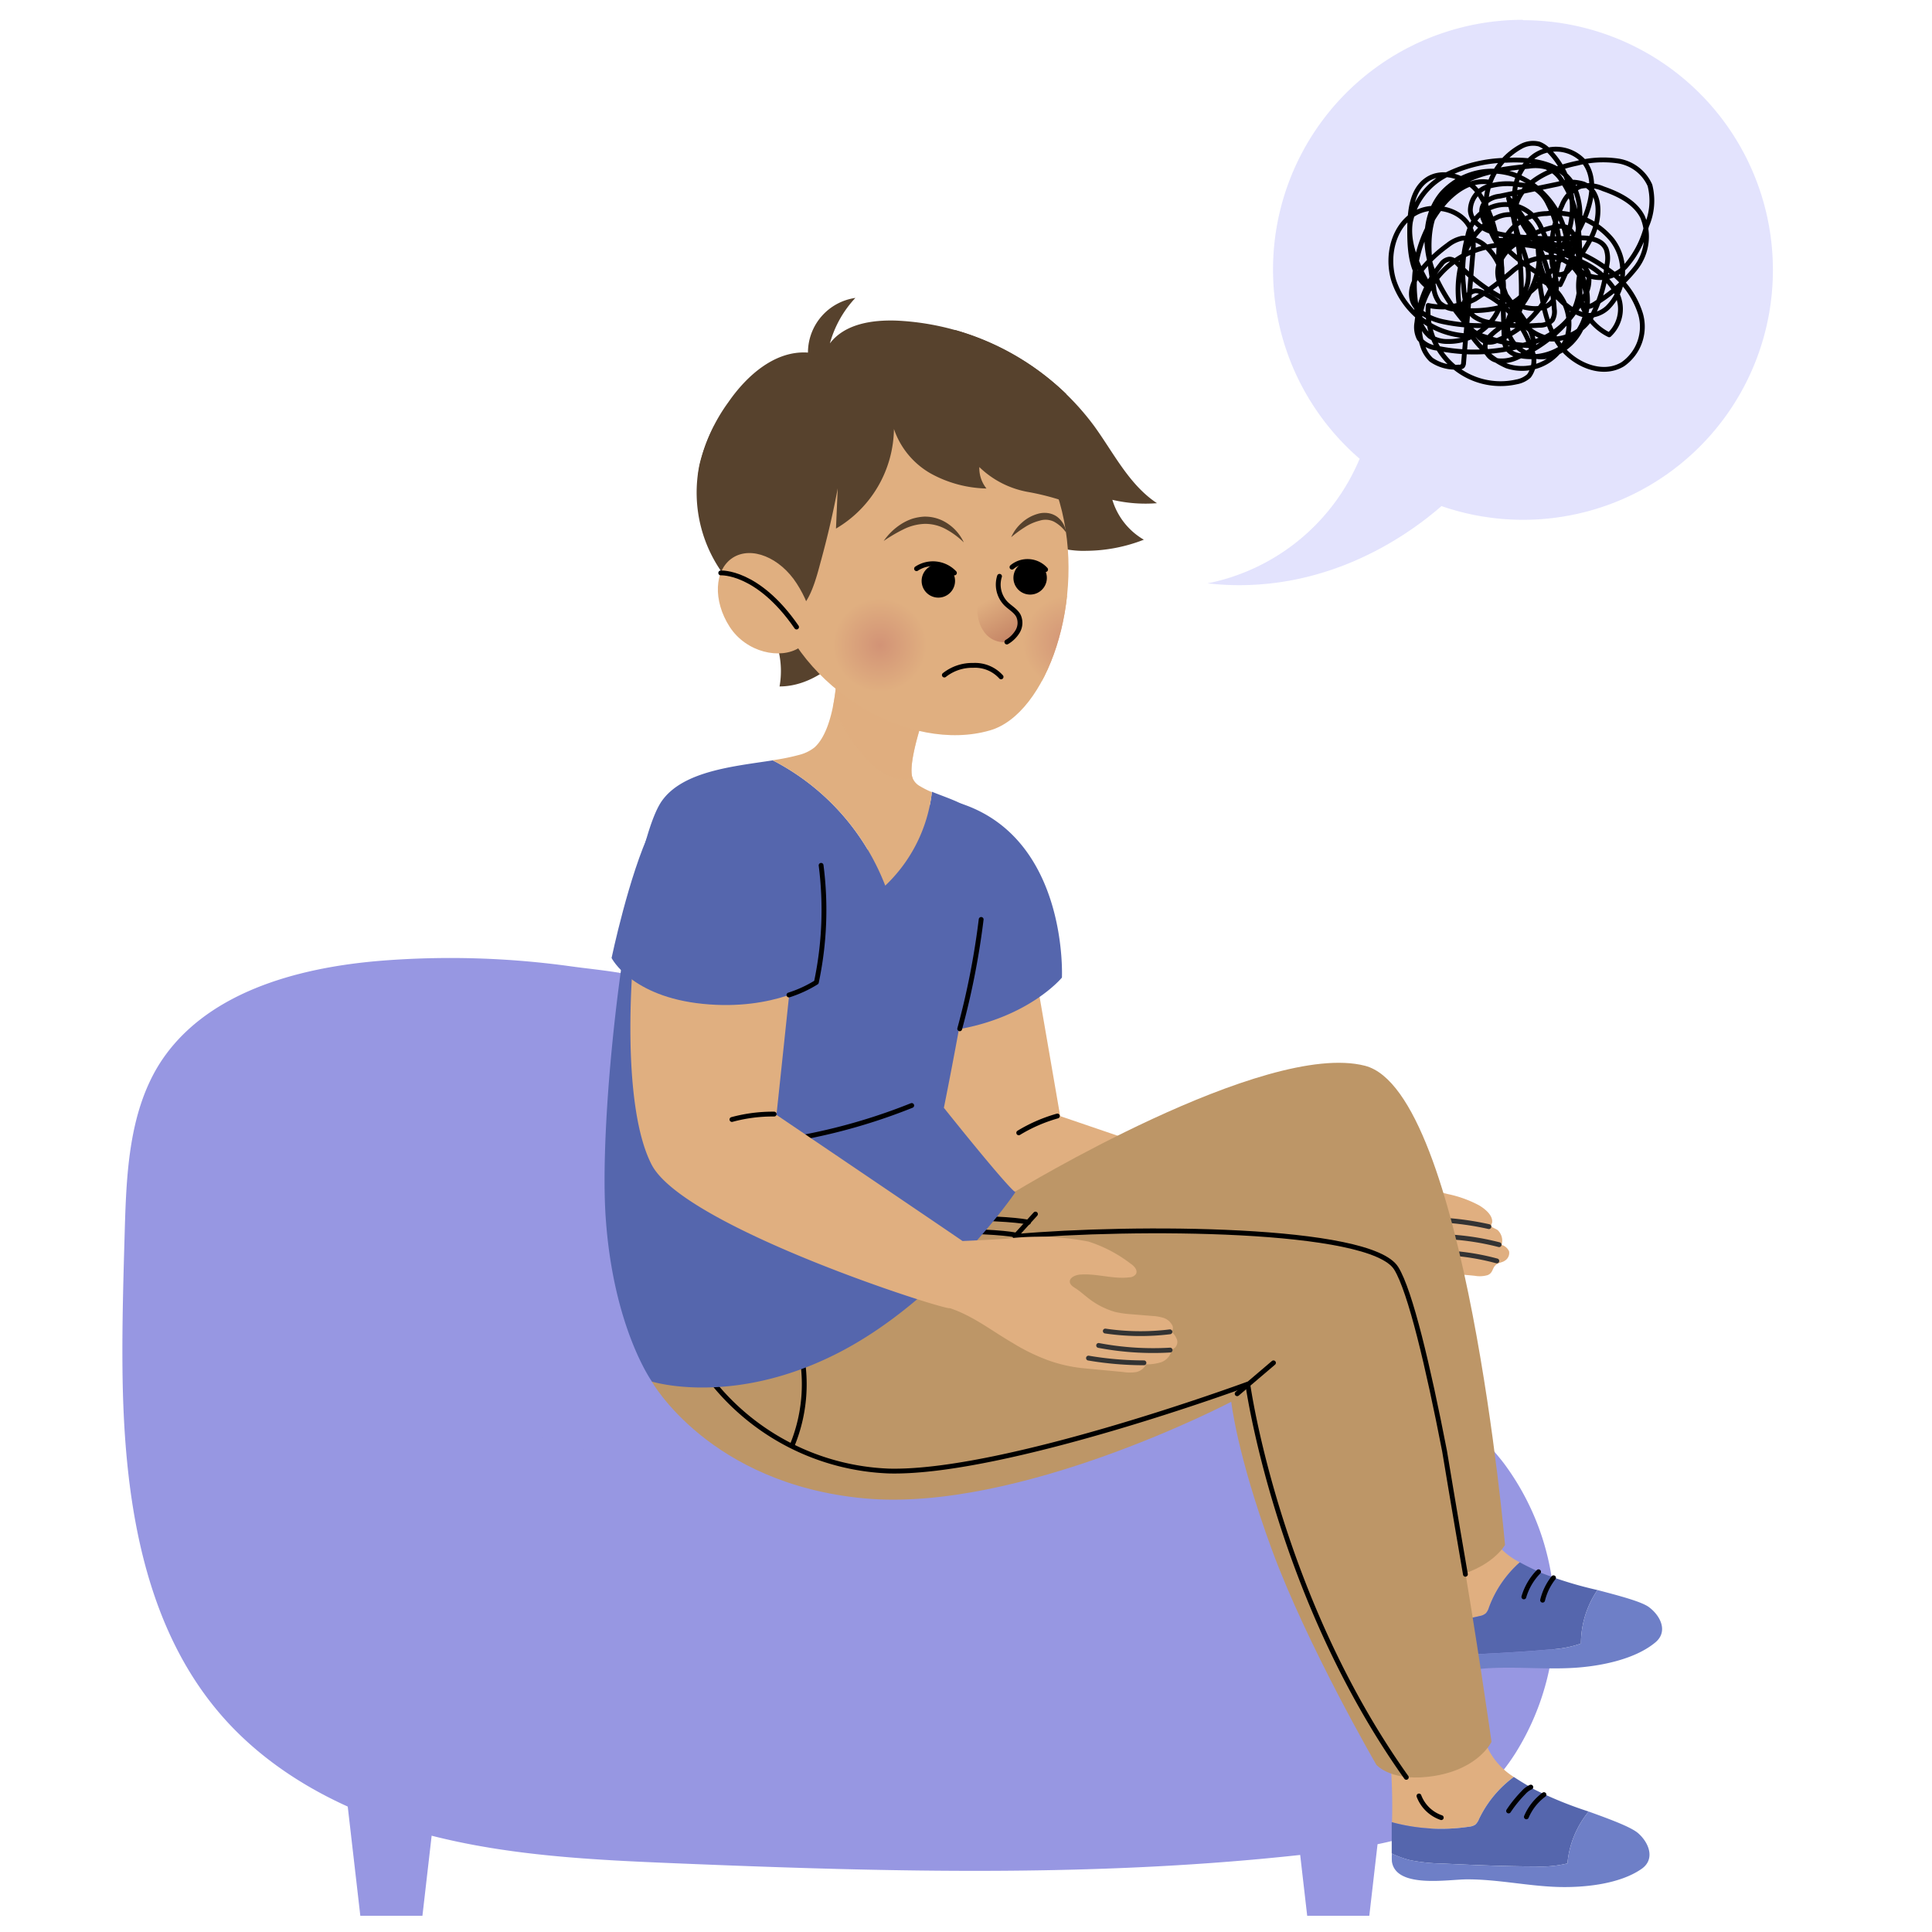 <svg xmlns="http://www.w3.org/2000/svg" xmlns:xlink="http://www.w3.org/1999/xlink" viewBox="0 0 200 200"><defs><style>.cls-1,.cls-9{fill:#e0af80;}.cls-2{isolation:isolate;}.cls-3{fill:#9797e2;}.cls-4,.cls-6{fill:none;stroke-linecap:round;stroke-linejoin:round;stroke-width:0.5px;}.cls-4{stroke:#000;}.cls-5{fill:#5566ad;}.cls-6{stroke:#333;}.cls-7{fill:#6e7fc7;}.cls-8{fill:#bd9667;}.cls-9{opacity:0.7;mix-blend-mode:multiply;}.cls-10,.cls-15{fill:#57422d;}.cls-11{clip-path:url(#clip-path);}.cls-12{fill:url(#Degradado_sin_nombre_21);}.cls-13{fill:url(#Degradado_sin_nombre_21-2);}.cls-14{fill:url(#Degradado_sin_nombre_29);}.cls-15{mix-blend-mode:screen;}.cls-16{fill:#e3e3fd;}</style><clipPath id="clip-path"><path class="cls-1" d="M109.69,52c2.87,10-1.34,21.93-7.21,23.61C94.24,78,82.78,71.5,79.91,61.51s.61-20.76,8.84-23.13S106.82,42,109.69,52Z"></path></clipPath><radialGradient id="Degradado_sin_nombre_21" cx="58.54" cy="271.33" r="4.86" gradientTransform="translate(-39.97 -177.9) rotate(-16)" gradientUnits="userSpaceOnUse"><stop offset="0" stop-color="#d29376"></stop><stop offset="1" stop-color="#e0af80"></stop></radialGradient><radialGradient id="Degradado_sin_nombre_21-2" cx="77.49" cy="276.45" r="4.86" xlink:href="#Degradado_sin_nombre_21"></radialGradient><linearGradient id="Degradado_sin_nombre_29" x1="71.84" y1="274.25" x2="70.7" y2="269.87" gradientTransform="translate(-39.97 -177.9) rotate(-16)" gradientUnits="userSpaceOnUse"><stop offset="0" stop-color="#c68767"></stop><stop offset="1" stop-color="#e0af80"></stop></linearGradient></defs><g class="cls-2"><g id="Objects"><polygon class="cls-3" points="43.73 198.32 37.3 198.32 34.96 178 46.07 178 43.73 198.32"></polygon><polygon class="cls-3" points="141.75 198.32 135.32 198.32 132.98 178 144.09 178 141.75 198.32"></polygon><path class="cls-3" d="M39.39,99.46c-8.78.72-18.38,3.36-23,10.86-3,4.94-3.3,11.05-3.47,16.86-.14,4.87-.29,9.75-.24,14.63.13,12.63,1.91,26.1,10.16,35.67,5.56,6.45,13.55,10.43,21.8,12.54s16.84,2.52,25.35,2.87c22.56.93,45.23,1.53,67.65-1.22,4-.49,8.07-1.12,11.62-3a21.11,21.11,0,0,0,7.69-7.3,26.59,26.59,0,0,0-1.3-29.93c-7.06-9.11-19.29-12.48-30.78-13.33s-23.21.26-34.44-2.35c-3.76-.88-7.57-2.26-10.26-5-7.09-7.35-1.38-20.27-8.22-26.87-3.06-3-8.81-3.3-12.74-3.84A90.7,90.7,0,0,0,39.39,99.46Z"></path><path class="cls-3" d="M80.3,151.92c-9.25-.26-18.76-.56-27.26-4.22"></path><path class="cls-1" d="M156.22,129.54a1.21,1.21,0,0,0-.77-.67,1.52,1.52,0,0,0-.39-1.51c-.15-.14-.6-.28-.67-.41s.07-.31.08-.43c.06-.75-.78-1.4-1.35-1.74a12,12,0,0,0-3.24-1.17c-1.15-.3-2.32-.5-3.48-.71-1-.19-2-.35-3-.47a15.66,15.66,0,0,0-6.1.3,30.91,30.91,0,0,1-5.44.35l-22.11-7.54s-4.11-23.85-4.33-24.92c0,0-.62-6.86-6.29-7s-10,3.51-9.4,11.23,4,23.76,9,29.13c4.55,4.86,28.31,6,33,5.93a23.17,23.17,0,0,0,4.23,2.26c2.21.73,4.6.17,6.87-.1a46.91,46.91,0,0,1,9.84,0A2.92,2.92,0,0,0,154,132c.54-.22.47-.67.79-1s.71-.28,1-.5A.94.94,0,0,0,156.22,129.54Z"></path><path class="cls-4" d="M109.46,115.53a16.14,16.14,0,0,0-4,1.74"></path><path class="cls-5" d="M99.47,83.18s-9.47-1-10.34,7.48a137.46,137.46,0,0,0-.29,13.89s3,3.31,10.39,2,10.7-5.35,10.7-5.35S110.61,86.84,99.47,83.18Z"></path><path class="cls-6" d="M147.43,130.37c0-.67,0-1.33,0-2"></path><path class="cls-6" d="M147.54,129.68a25,25,0,0,1,7.41.85"></path><path class="cls-6" d="M148.88,128a26.86,26.86,0,0,1,6.31.85"></path><path class="cls-6" d="M149.24,126.3a30,30,0,0,1,4.89.68"></path><path class="cls-6" d="M142.24,123.38a22.09,22.09,0,0,1,2.71,1.21c1.26.64,2.71.76,3.93,1.46.46.25.9.72.76,1.22a1.19,1.19,0,0,1-.62.65,5.9,5.9,0,0,1-4.28.13A5.61,5.61,0,0,0,142,128c-1.67.36-3.12.59-4.7-.23"></path><path class="cls-1" d="M153.18,167.29a1.33,1.33,0,0,0,.63-.28,1.54,1.54,0,0,0,.32-.59,11.6,11.6,0,0,1,3.2-4.69,7.26,7.26,0,0,1-2.84-2.52,17.43,17.43,0,0,1-2-5.43c-.15-.65-.36-1.74-.62-3.13l-10,2c.67,1.93,1.38,4,2.13,6.29a54.61,54.61,0,0,1,1.21,8.64A19.57,19.57,0,0,0,153.18,167.29Z"></path><path class="cls-5" d="M150.72,171.34c3.24-.15,6.48-.3,9.71-.59a11.33,11.33,0,0,0,3.23-.61,9.81,9.81,0,0,1,1.71-5.54,40.17,40.17,0,0,1-5.86-1.79l-.62-.29c-.54-.26-1.06-.51-1.56-.79a11.6,11.6,0,0,0-3.2,4.69,1.54,1.54,0,0,1-.32.59,1.33,1.33,0,0,1-.63.28,19.57,19.57,0,0,1-8,.26l.06.61c.09,1.07.17,2,.23,2.62a9.15,9.15,0,0,0,2,.51A17.74,17.74,0,0,0,150.72,171.34Z"></path><path class="cls-7" d="M170.7,166.37c-.77-.57-3-1.16-5.33-1.77a9.81,9.81,0,0,0-1.71,5.54,11.33,11.33,0,0,1-3.23.61c-3.23.29-6.47.44-9.71.59a17.74,17.74,0,0,1-3.26-.05,9.15,9.15,0,0,1-2-.51c0,.42.08.72.1.83.69,2.79,6.08,1.27,8,1.12,3.14-.25,6.29.12,9.44-.08,2.67-.17,6.23-.86,8.35-2.62C172.7,168.92,171.92,167.28,170.7,166.37Z"></path><path class="cls-4" d="M147.72,164.6a3.86,3.86,0,0,0,2.51,2"></path><path class="cls-4" d="M159.27,162.71a6.23,6.23,0,0,0-1.52,2.6"></path><path class="cls-4" d="M160.82,163.33a6,6,0,0,0-1.13,2.32"></path><path class="cls-8" d="M77.21,137.39S80.71,148.81,98,148s31.75-14.61,31.75-14.61l13.94,29.51s2.15,1.31,6.46.39,5.65-3.36,5.65-3.36-4.1-46.91-14.49-49.6-36.18,13-36.18,13L77,125.59Z"></path><path class="cls-1" d="M152.07,189.1a1.4,1.4,0,0,0,.66-.22,1.57,1.57,0,0,0,.37-.56,11.62,11.62,0,0,1,3.61-4.37,7.3,7.3,0,0,1-2.59-2.77,17.26,17.26,0,0,1-1.48-5.59c-.09-.66-.2-1.77-.33-3.18l-10.18,1.05c.49,2,1,4.11,1.55,6.45a56,56,0,0,1,.42,8.72A19.49,19.49,0,0,0,152.07,189.1Z"></path><path class="cls-5" d="M149.26,192.91c3.23.15,6.48.29,9.72.3a11.64,11.64,0,0,0,3.28-.31,9.8,9.8,0,0,1,2.2-5.37,40.19,40.19,0,0,1-5.67-2.31l-.59-.35c-.52-.3-1-.6-1.49-.92a11.62,11.62,0,0,0-3.61,4.37,1.57,1.57,0,0,1-.37.56,1.4,1.4,0,0,1-.66.22,19.49,19.49,0,0,1-8-.47v.62c0,1.07,0,2,0,2.62a9.48,9.48,0,0,0,1.93.7A18.45,18.45,0,0,0,149.26,192.91Z"></path><path class="cls-7" d="M169.6,189.79c-.71-.64-2.87-1.44-5.14-2.26a9.8,9.8,0,0,0-2.2,5.37,11.64,11.64,0,0,1-3.28.31c-3.24,0-6.49-.15-9.72-.3a18.45,18.45,0,0,1-3.24-.34,9.48,9.48,0,0,1-1.93-.7,6.9,6.9,0,0,0,0,.84c.43,2.84,5.93,1.82,7.84,1.84,3.15,0,6.26.7,9.41.79,2.67.07,6.29-.29,8.56-1.85C171.36,192.51,170.74,190.8,169.6,189.79Z"></path><path class="cls-4" d="M146.89,185.92a3.79,3.79,0,0,0,2.31,2.24"></path><path class="cls-4" d="M158.47,185a2.27,2.27,0,0,0-.75.56,13.06,13.06,0,0,0-1.55,1.91"></path><path class="cls-4" d="M159.83,185.78a5.61,5.61,0,0,0-1.82,2.3"></path><path class="cls-8" d="M67.46,143s5.94,10.61,22,12.11,38-10,38-10,.56,5.38,4.2,15.3,10.82,22.28,10.82,22.28,1.62,1.91,6.14,1.13,5.78-3.51,5.78-3.51-6-42.67-9.92-49S95.33,129,95.33,129l-28,2.18Z"></path><path class="cls-4" d="M73.65,142.94A24.59,24.59,0,0,0,92,152.28c11.93.31,37.17-9,37.17-9s3,21.87,16.41,40.71"></path><path class="cls-4" d="M128.07,144.28l3.76-3.2"></path><path class="cls-4" d="M82,149.64a16.63,16.63,0,0,0,.59-11"></path><path class="cls-4" d="M107.19,125.68,105.08,128c12.17-1.08,36.81-1,39.46,3.3,1.46,2.37,3.29,10.13,5,18.91,0,0,1,6.05,2.16,12.76"></path><path class="cls-4" d="M105.24,127.87s-1.3-.38-7.1-.44"></path><path class="cls-4" d="M106.47,126.53s-1.3-.38-7.1-.45"></path><path class="cls-5" d="M104.94,123.28c-1.49-1.39-7.23-8.6-7.23-8.6s5.45-26.84,4.09-29.53c-.88-1.72-3.46-2.42-5.33-3.19a15.78,15.78,0,0,1-4.83,9.72A24.53,24.53,0,0,0,80,78.71c-4,.62-9.29,1.09-11.49,4.21-3.28,4.65-6.59,31.67-5.81,43.1s4.79,17,4.79,17,8.32,2.61,19.19-2.92,18.43-16.68,18.43-16.68Z"></path><path class="cls-1" d="M91.64,91.68A15.78,15.78,0,0,0,96.47,82a8.41,8.41,0,0,1-1.24-.62,1.66,1.66,0,0,1-.81-1c-.45-1.87,1.64-7.49,1.64-7.49l-9.38-4.17s0,6.52-2.36,8.65a4.18,4.18,0,0,1-1.57.77,22.28,22.28,0,0,1-2.78.56A24.53,24.53,0,0,1,91.64,91.68Z"></path><path class="cls-9" d="M96.06,72.9l-9.38-4.17a25.32,25.32,0,0,1-.45,4.4c1.54,3.29,4.57,8.34,8.26,7.42a.77.77,0,0,1-.07-.16C94,78.52,96.06,72.9,96.06,72.9Z"></path><path class="cls-4" d="M94.38,114.44a60.16,60.16,0,0,1-16.12,4"></path><path class="cls-4" d="M99.35,106.5a80.59,80.59,0,0,0,2.22-11.32"></path><path class="cls-1" d="M121.84,138.68a2.16,2.16,0,0,0-.55-.82.64.64,0,0,0,0-.77,1.54,1.54,0,0,0-.87-.67,4.69,4.69,0,0,0-1.11-.19l-2.19-.18a10.58,10.58,0,0,1-1.69-.24,8.19,8.19,0,0,1-2.89-1.52c-.4-.31-.78-.66-1.21-.93-.26-.17-.62-.38-.58-.75s.55-.61,1-.66c1.71-.16,3.44.49,5.15.28a.86.86,0,0,0,.69-.34c.23-.41-.2-.85-.58-1.1a14.29,14.29,0,0,0-4.32-2.26,27,27,0,0,0-8.51-.3c-1.51.11-4.54.24-4.54.24-.24-.19-19.26-13.06-19.26-13.06S82.94,91.34,83,90.25c0,0,1.29-6.77-4.15-8.4s-10.54.65-12.1,8.24-2.65,24,.71,30.48S98,135.71,98.33,135.42c2.38.79,4.33,2.34,6.48,3.59a20.24,20.24,0,0,0,3.65,1.79,15.42,15.42,0,0,0,3.49.82l4.33.41a4.14,4.14,0,0,0,1.36,0,1.47,1.47,0,0,0,1-.79,5.3,5.3,0,0,0,1.49-.2,1.69,1.69,0,0,0,1.08-1,.73.73,0,0,1,.12-.3,1.12,1.12,0,0,1,.22-.16A.82.82,0,0,0,121.84,138.68Z"></path><path class="cls-6" d="M121.11,137.87a25,25,0,0,1-6.69-.08"></path><path class="cls-6" d="M121.13,139.76a30.13,30.13,0,0,1-7.4-.48"></path><path class="cls-6" d="M118.42,141.08a34.39,34.39,0,0,1-5.74-.49"></path><path class="cls-4" d="M80.14,115.33a16.13,16.13,0,0,0-4.37.56"></path><path class="cls-5" d="M75.63,81s-6,.18-8.26,4.88-4.06,13.29-4.06,13.29,2,4,9.45,4.75,11.75-2.23,11.75-2.23S89.39,80.39,75.63,81Z"></path><path class="cls-4" d="M81.67,103a12.64,12.64,0,0,0,2.84-1.31A36.13,36.13,0,0,0,85,89.58"></path><path class="cls-10" d="M118.41,55.87a7.15,7.15,0,0,1-3.26-4.13,15,15,0,0,0,4.62.35c-2.89-1.91-4.47-5.19-6.51-8A27,27,0,0,0,92.82,33.19c-2.53-.09-5.38.33-6.91,2.36a11.23,11.23,0,0,1,2.64-4.71,5.72,5.72,0,0,0-4.91,5.66c-3.37-.24-6.3,2.33-8.23,5.12a18.17,18.17,0,0,0-3,6.48A14.35,14.35,0,0,0,75.6,60.36a49.56,49.56,0,0,1,3.62,3.92,9.12,9.12,0,0,1,1.48,6.78c3.12,0,5.84-2.14,7.83-4.54s3.6-5.18,6.07-7.1c2.63-2.05,5.94-2.89,9.17-3.4,3-.48,5.6,1.11,8.68,1A16.67,16.67,0,0,0,118.41,55.87Z"></path><path class="cls-1" d="M109.69,52c2.87,10-1.34,21.93-7.21,23.61C94.24,78,82.78,71.5,79.91,61.51s.61-20.76,8.84-23.13S106.82,42,109.69,52Z"></path><g class="cls-11"><path class="cls-12" d="M86.41,68.14a4.86,4.86,0,1,0,3.33-6A4.86,4.86,0,0,0,86.41,68.14Z"></path><path class="cls-13" d="M106,67.83a4.86,4.86,0,1,0,3.33-6A4.86,4.86,0,0,0,106,67.83Z"></path></g><path class="cls-4" d="M103.63,70.07a3.62,3.62,0,0,0-2.87-1.19,4.65,4.65,0,0,0-3,1"></path><path d="M98.8,59.66a1.73,1.73,0,1,1-2.13-1.19A1.72,1.72,0,0,1,98.8,59.66Z"></path><path d="M108.33,59.45a1.73,1.73,0,0,1-3.32.95,1.73,1.73,0,1,1,3.32-.95Z"></path><path class="cls-10" d="M99.77,56.15a8.15,8.15,0,0,0-1.91-1.4,4.43,4.43,0,0,0-2.15-.52,5.33,5.33,0,0,0-2.17.56A16.35,16.35,0,0,0,91.48,56a6.38,6.38,0,0,1,1.78-1.73,5.32,5.32,0,0,1,1.15-.56,5.06,5.06,0,0,1,1.29-.23,4.19,4.19,0,0,1,2.46.76A4.69,4.69,0,0,1,99.77,56.15Z"></path><path class="cls-10" d="M104.68,55.61a4.32,4.32,0,0,1,1.09-1.49,4.1,4.1,0,0,1,1.67-.93,2.47,2.47,0,0,1,1-.08,2.15,2.15,0,0,1,1,.39,2.41,2.41,0,0,1,.93,1.64A3.68,3.68,0,0,0,109.1,54a2,2,0,0,0-1.48-.1,5.15,5.15,0,0,0-1.51.66A12.34,12.34,0,0,0,104.68,55.61Z"></path><path class="cls-4" d="M94.88,58.87a3.07,3.07,0,0,1,3.92.44"></path><path class="cls-4" d="M104.76,58.71a2.51,2.51,0,0,1,3.48.25"></path><path class="cls-14" d="M103.47,59.66a2.83,2.83,0,0,0,.68,2.84c.43.42,1,.72,1.28,1.25a1.74,1.74,0,0,1-.06,1.57,3.12,3.12,0,0,1-1.14,1.14,2.5,2.5,0,0,1-2.44-1.18c-1-1.47-.63-3.79-.07-5.26S103.47,59.66,103.47,59.66Z"></path><path class="cls-4" d="M103.47,59.66a2.83,2.83,0,0,0,.68,2.84c.43.42,1,.72,1.28,1.25a1.74,1.74,0,0,1-.06,1.57,3.12,3.12,0,0,1-1.14,1.14"></path><path class="cls-10" d="M85,58c.67-2.46,1.25-4.94,1.72-7.44l-.18,4.16a12.15,12.15,0,0,0,6-10.31A8.42,8.42,0,0,0,96.32,49a12.49,12.49,0,0,0,5.8,1.57,3.37,3.37,0,0,1-.74-2.22,9.65,9.65,0,0,0,5,2.57,26.08,26.08,0,0,1,5.47,1.6,11.83,11.83,0,0,0-1.49-5.13,20.66,20.66,0,0,0-8-8.33c-3.6-2.08-8.83-3.64-12.93-2.4a15.86,15.86,0,0,0-10.82,11.3A24.63,24.63,0,0,0,78.14,51a19.79,19.79,0,0,0,0,7c.42,1.8,1.68,4.47,3.59,5.13S84.62,59.34,85,58Z"></path><path class="cls-1" d="M82.48,60.41c1.74,2.71,2.18,5.4.26,6.64s-5.47.53-7.21-2.17-1.6-5.9.32-7.14S80.74,57.7,82.48,60.41Z"></path><path class="cls-4" d="M74.61,59.31s3.81-.25,7.85,5.6"></path><path class="cls-15" d="M82.36,46.36a62,62,0,0,1,8.14-4.42c5-1.94,10.67-1.94,16.13-1.58a29.45,29.45,0,0,1,3.76.44A27.46,27.46,0,0,0,98.9,34.17a18,18,0,0,0-6.25,1.65c-4.16,2.07-6.83,6-11.3,7.57a19,19,0,0,1-7.42.69,16.05,16.05,0,0,0-1.48,4c-.09.4-.15.81-.2,1.22q.61,0,1.23,0A19.92,19.92,0,0,0,82.36,46.36Z"></path><path class="cls-16" d="M157.63,2.05a25.86,25.86,0,0,0-16.88,45.44A21.67,21.67,0,0,1,125,60.39c12,1.35,20.79-5,24.22-8a25.86,25.86,0,1,0,8.46-50.3Z"></path><path class="cls-4" d="M154.19,18.87c-1.87-.37-3.68.91-4.88,2.38a13.13,13.13,0,0,0-2.53,11.31A3.86,3.86,0,0,0,148,34.81a3.22,3.22,0,0,0,1.87.54,5.66,5.66,0,0,0,4.1-9.68,3.11,3.11,0,0,0-2.66-1,3.54,3.54,0,0,0-1.44.71,14.4,14.4,0,0,0-2.45,2.23c-.84,1-1.58,2.24-1.22,3.46s1.94,2,3.32,2.26a18.6,18.6,0,0,0,5.57.29,3,3,0,0,0,1.74-.61,3,3,0,0,0,.65-2.17,34.81,34.81,0,0,0-1.31-10.3A19.59,19.59,0,0,1,160.9,32a1.75,1.75,0,0,1-.19,1.11,1.75,1.75,0,0,1-1.38.56,18.83,18.83,0,0,1-5.08-.28,3.78,3.78,0,0,1-1.66-.63c-.92-.73-1-2.06-1.09-3.24a13.25,13.25,0,0,1,.42-5,4,4,0,0,1,7.69-.76,13.61,13.61,0,0,1,1.4,4.91,3.52,3.52,0,0,1-.2,2.36c-.8,1.31-2.77,1-4.17.38a17.83,17.83,0,0,1-5.64-4c-.27-.29-.58-.61-1-.58a1.21,1.21,0,0,0-.82.55,11.36,11.36,0,0,0-2.5,6,2.61,2.61,0,0,0,.23,1.66,2.73,2.73,0,0,0,1.85,1,18.73,18.73,0,0,0,9.71-.54,8,8,0,0,0,3.69-2.22c1.83-2.15,1.57-5.35,1-8.11a2.2,2.2,0,0,0-.92-1.61,2,2,0,0,0-1.34-.05A11,11,0,0,0,157,25.18a4.31,4.31,0,0,0-1.84,2.21c-.89,3,3.59,5.26,3.62,8.41a16.06,16.06,0,0,1-5-.91,4.31,4.31,0,0,1-1.9-1.12,4.21,4.21,0,0,1-.83-2.21c-.5-3.45.65-7.5,3.81-9a3.14,3.14,0,0,1,1.8-.33,3.22,3.22,0,0,1,2.28,2.19c1.32,3.44-.84,7.35-3.77,9.58-.68.52-1.49,1.14-1.43,2a1.6,1.6,0,0,0,1.4,1.35,3.77,3.77,0,0,0,2-.39,13.86,13.86,0,0,0,6.77-6.1,3.35,3.35,0,0,0,.51-2.57,3.36,3.36,0,0,0-1.83-1.74,15.19,15.19,0,0,0-7.33-1.66,11,11,0,0,0,1.59,7.51,5.37,5.37,0,0,0,3.67,2.7,4.77,4.77,0,0,0,4.37-2.55,14.24,14.24,0,0,0,1.45-5.11,3,3,0,0,0-.06-1.63c-.5-1.2-2.14-1.24-3.43-1.16a33.86,33.86,0,0,1-7-.31c-1.57-.23-3.47-.92-3.64-2.5a2.61,2.61,0,0,1,1.83-2.53,7.05,7.05,0,0,1,3.33-.17,4.45,4.45,0,0,1,1.48.35,3.73,3.73,0,0,1,1.42,1.62,10.15,10.15,0,0,1-5.25,14.12,1.89,1.89,0,0,1-1.14.18,2.07,2.07,0,0,1-.9-.65,20.14,20.14,0,0,1-4.7-6.83c-.94-2.63-.81-5.79,1-7.92a7,7,0,0,1,7.44-1.92A8.58,8.58,0,0,1,162,23.94c.43,1.56.58,3.39,1.89,4.33a3.55,3.55,0,0,0,4.37-.67,9.83,9.83,0,0,0,2.19-4.21,6.47,6.47,0,0,0,.35-4.21,4.34,4.34,0,0,0-3.26-2.51,10.76,10.76,0,0,0-4.26.22c-2.83.59-6.09,2-6.46,4.91-.2,1.53.52,3,1,4.47s.69,3.26-.34,4.41a4.32,4.32,0,0,1-2.22,1.15,12,12,0,0,1-4.7.18,2.67,2.67,0,0,1-1.52-.64,3,3,0,0,1-.62-1.6c-.53-3-1-6.39.76-8.9,1.93-2.77,5.72-3.35,9.08-3.66a4.43,4.43,0,0,1,1.78.08,3.48,3.48,0,0,1,1.6,1.34c2.38,3.32,1.8,7.8,1.93,11.89,0,.43.09.95.48,1.15s.86-.07,1.23-.33a15.66,15.66,0,0,0,4.1-3.67,5.28,5.28,0,0,0,.65-5.23c-.78-1.52-2.46-2.34-4.07-2.9a3.85,3.85,0,0,0-2.38-.24,3.51,3.51,0,0,0-1.9,2,10.87,10.87,0,0,0-1,6c.06.48.24,1,.71,1.13a1.19,1.19,0,0,0,1-.49,14.37,14.37,0,0,0,2.38-3.44c.91-1.85,1.07-4.64-.83-5.45a4.45,4.45,0,0,0-2.63,0l-6.07,1.26a2.55,2.55,0,0,0-1.6.76c-.62.83,0,2,.6,2.81a19.19,19.19,0,0,0,7.27,5.59,19.42,19.42,0,0,0,1.87-5.74,6.83,6.83,0,0,0-.68-4.86c-1.38-2.05-4.25-2.41-6.73-2.28a14.51,14.51,0,0,0-6.23,1.5A7.1,7.1,0,0,0,146,23c-.36,2.41.88,4.74,2.07,6.87-1.94-1.12-2.15-3.78-2.14-6,0-1.94.19-4.19,1.8-5.28s4-.3,5.21,1.21A12.08,12.08,0,0,1,155,25.2a7,7,0,0,1,2.39-10,2.58,2.58,0,0,1,1.93-.29,2.72,2.72,0,0,1,.95.63,8.37,8.37,0,0,1,1.67,9.58,1.57,1.57,0,0,1-.8.86,1.64,1.64,0,0,1-1.44-.45A7.35,7.35,0,0,1,156.85,21a5.08,5.08,0,0,1,2-4.87,3.92,3.92,0,0,1,5,.47c1.5,1.7.95,4.35,0,6.4a21.6,21.6,0,0,1-5.19,7c-1.08.95-2.32,1.93-2.56,3.35-.33,2,1.8,3.79,3.8,3.58A5.27,5.27,0,0,0,164.05,33c.75-2.5-.39-5.77-2.94-6.33a5.78,5.78,0,0,0-4.52,1.38,31.19,31.19,0,0,1-3.9,2.92,7.31,7.31,0,0,1-4.84.65A7.51,7.51,0,0,0,157,39.53a2.57,2.57,0,0,0,1.28-.62,2.71,2.71,0,0,0,.3-2.63,9.66,9.66,0,0,0-5.13-6,1.58,1.58,0,0,0-.7-.18,1.26,1.26,0,0,0-1,.78c-.85,1.66.22,3.67,1.51,5A7.5,7.5,0,0,0,156,37.89a5,5,0,0,0,6.18-2.83,5,5,0,0,0-2.85-6.16c.35,2.42.75,5,2.21,6.93S165.88,39,168,37.7a4.74,4.74,0,0,0,1.84-5.16,8.72,8.72,0,0,0-3.41-4.64A15.26,15.26,0,0,0,159.25,25,7.68,7.68,0,0,0,163,32.2a3.47,3.47,0,0,0,1.21.45,3,3,0,0,0,2.2-.79,5.34,5.34,0,0,0,.49-7,7.61,7.61,0,0,0-6.8-2.75,5.05,5.05,0,0,0-4.22,2.41,6.61,6.61,0,0,0-.41,3.19l.24,7.33a2.2,2.2,0,0,0,.12.76,1.89,1.89,0,0,0,1.43,1,5.85,5.85,0,0,0,6.32-8.6,5.65,5.65,0,0,0,3,6.46,3.63,3.63,0,0,0,.68-4.49,8,8,0,0,0-3.7-3.14c-3.54-1.74-7.82-2.44-11.44-.87S146,32,147.25,35.73a3.34,3.34,0,0,0,.91,1.51A4.36,4.36,0,0,0,151,38a.54.54,0,0,0,.4-.1.58.58,0,0,0,.11-.34q.47-5.55.94-11.12a6.91,6.91,0,0,0-.08-2.36c-.67-2.41-4.1-3.26-6.15-1.83s-2.67,4.35-1.95,6.75a8.34,8.34,0,0,0,7.95,5.77"></path></g></g></svg>